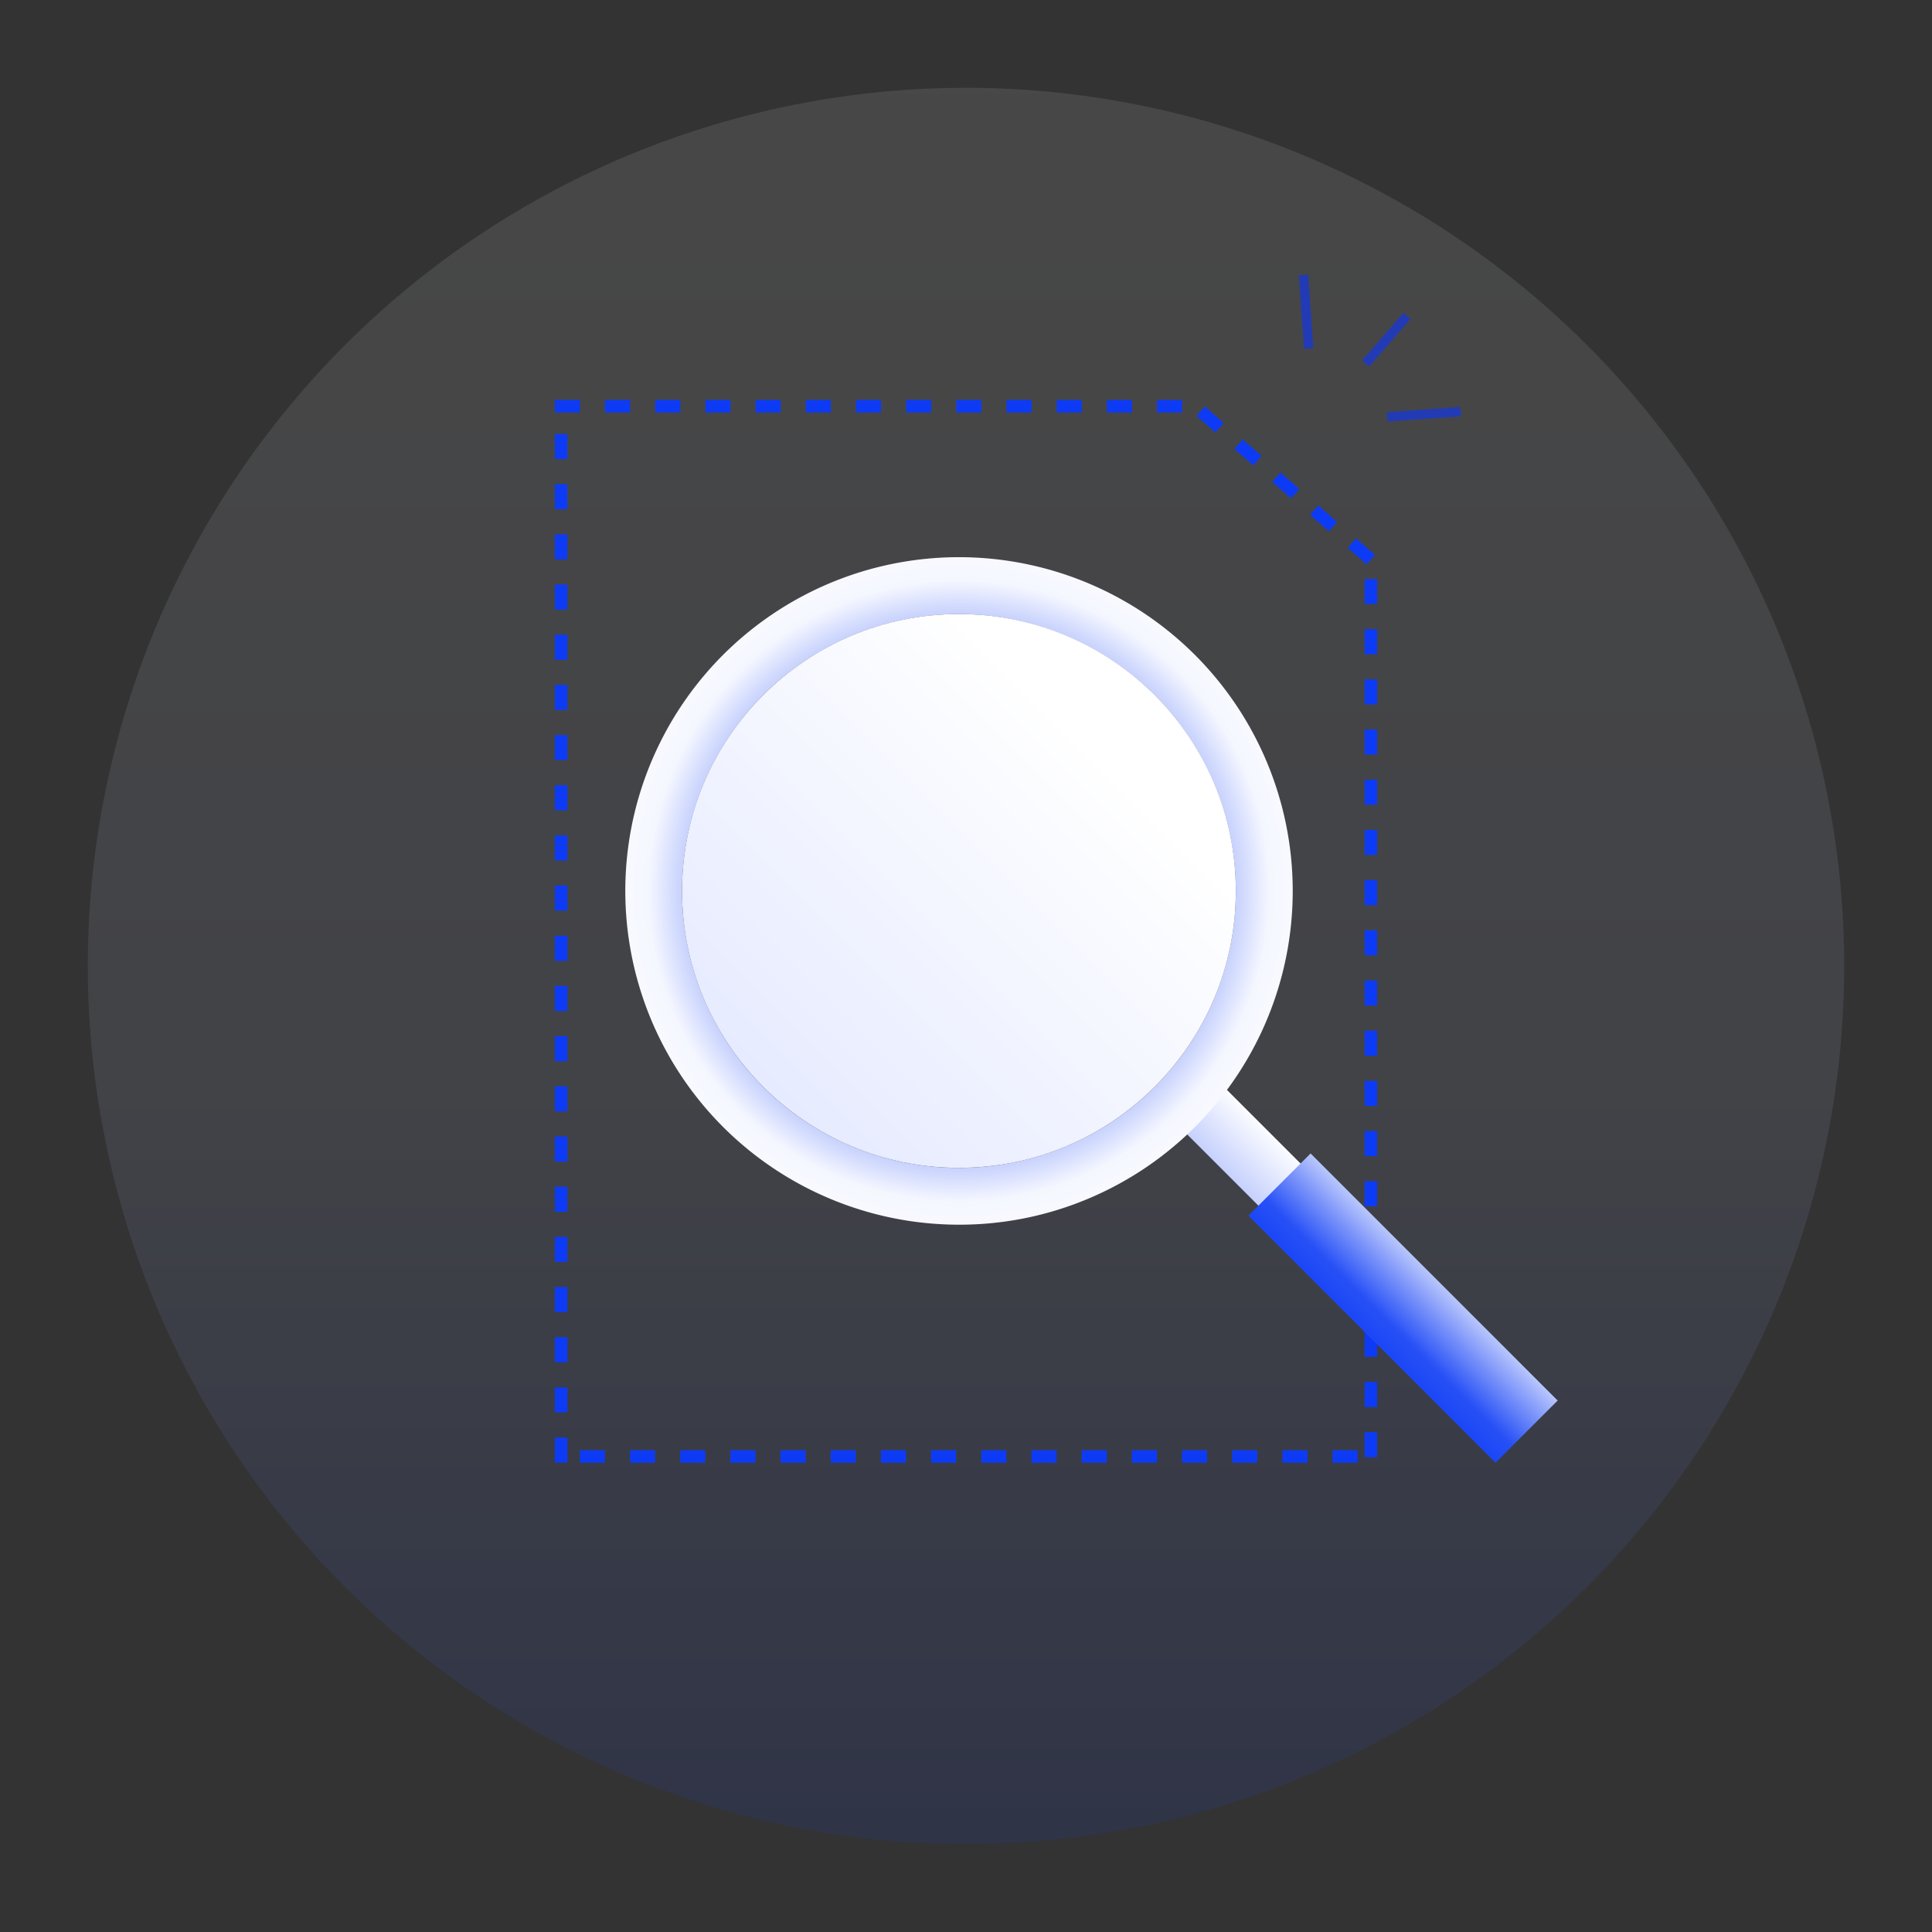 <svg xmlns="http://www.w3.org/2000/svg" xmlns:xlink="http://www.w3.org/1999/xlink" width="154" height="154" viewBox="0 0 154 154"><rect x="0" y="0" width="154" height="154" fill="#333333" stroke="none"/><defs><linearGradient id="a" x1="0.5" x2="0.5" y2="1" gradientUnits="objectBoundingBox"><stop offset="0" stop-color="#fff"/><stop offset="0.579" stop-color="#c3cefd"/><stop offset="1" stop-color="#0d3bf5"/></linearGradient><linearGradient id="b" x1="1.069" y1="0.628" x2="-3.384" y2="0.705" gradientUnits="objectBoundingBox"><stop offset="0" stop-color="#fff"/><stop offset="1" stop-color="#0d3bf5"/></linearGradient><linearGradient id="c" x1="1.35" y1="0.629" x2="-0.329" y2="0.633" gradientUnits="objectBoundingBox"><stop offset="0" stop-color="#fff"/><stop offset="0.64" stop-color="#2750f6"/><stop offset="1" stop-color="#0d3bf5"/></linearGradient><radialGradient id="d" cx="0.5" cy="0.5" r="0.581" gradientUnits="objectBoundingBox"><stop offset="0" stop-color="#0d3bf5"/><stop offset="0.445" stop-color="#3b60f7"/><stop offset="0.803" stop-color="#f5f7ff"/><stop offset="1" stop-color="#fff"/></radialGradient><linearGradient id="e" x1="0.624" y1="0.122" x2="-0.368" y2="1.114" gradientUnits="objectBoundingBox"><stop offset="0" stop-color="#fff"/><stop offset="1" stop-color="#d6deff"/></linearGradient></defs><rect width="154" height="154" fill="#fff" opacity="0"/><g transform="translate(-890 -419)"><path d="M70,0A70,70,0,1,1,0,70,70,70,0,0,1,70,0Z" transform="translate(897 426)" opacity="0.1" fill="url(#a)"/><g transform="translate(-2523.415 -1032.592)"><g transform="translate(3457.642 1483.474)" fill="none" stroke-dasharray="2 2"><path d="M0,0H51.208L65.546,12.5V84.716H0Z" stroke="none"/><path d="M 4 0 L 6 0 L 6 1 L 4 1 L 4 0 Z M 8 0 L 10 0 L 10 1 L 8 1 L 8 0 Z M 12 0 L 14 0 L 14 1 L 12 1 L 12 0 Z M 16 0 L 18 0 L 18 1 L 16 1 L 16 0 Z M 20 0 L 22 0 L 22 1 L 20 1 L 20 0 Z M 24 0 L 26 0 L 26 1 L 24 1 L 24 0 Z M 28 0 L 30 0 L 30 1 L 28 1 L 28 0 Z M 32 0 L 34 0 L 34 1 L 32 1 L 32 0 Z M 36 0 L 38 0 L 38 1 L 36 1 L 36 0 Z M 40 0 L 42 0 L 42 1 L 40 1 L 40 0 Z M 44 0 L 46 0 L 46 1 L 44 1 L 44 0 Z M 48 0 L 50 0 L 50 1 L 48 1 L 48 0 Z M 51.805 0.52 C 51.805 0.52 52.158 0.829 52.523 1.147 L 52.524 1.147 C 52.528 1.151 52.532 1.154 52.536 1.158 L 52.543 1.164 C 52.543 1.164 52.543 1.164 52.544 1.164 L 53.312 1.835 L 52.655 2.589 L 51.148 1.274 L 51.805 0.52 Z M 54.82 3.149 L 55.523 3.762 C 55.523 3.762 55.523 3.762 55.523 3.762 L 55.526 3.765 C 55.527 3.766 55.527 3.766 55.528 3.767 L 55.544 3.78 C 55.545 3.781 55.545 3.782 55.546 3.782 L 55.548 3.784 C 55.549 3.785 55.55 3.786 55.551 3.786 L 55.558 3.793 C 55.558 3.793 55.558 3.793 55.559 3.793 L 55.576 3.808 C 55.576 3.808 55.576 3.809 55.576 3.809 L 55.58 3.812 C 55.58 3.812 55.58 3.812 55.581 3.812 L 55.587 3.818 C 55.588 3.819 55.589 3.82 55.59 3.821 L 55.592 3.822 C 55.597 3.827 55.603 3.832 55.608 3.837 L 55.61 3.838 C 55.974 4.156 56.327 4.464 56.327 4.464 L 55.67 5.217 L 54.163 3.903 L 54.82 3.149 Z M 57.835 5.778 L 58.648 6.487 C 58.648 6.487 58.648 6.487 58.648 6.487 L 58.651 6.49 C 58.653 6.492 58.655 6.493 58.657 6.495 L 58.66 6.497 C 59.012 6.804 59.342 7.092 59.342 7.092 L 58.685 7.846 L 57.178 6.532 L 57.835 5.778 Z M 60.85 8.407 L 62.152 9.542 C 62.152 9.542 62.152 9.542 62.152 9.543 L 62.155 9.545 C 62.155 9.545 62.156 9.545 62.156 9.546 L 62.163 9.552 C 62.164 9.553 62.165 9.553 62.165 9.554 L 62.179 9.566 C 62.181 9.567 62.182 9.568 62.184 9.57 L 62.185 9.571 C 62.188 9.574 62.192 9.577 62.195 9.58 L 62.197 9.581 C 62.2 9.584 62.204 9.587 62.207 9.59 L 62.207 9.59 C 62.209 9.592 62.211 9.593 62.213 9.595 L 62.213 9.595 C 62.214 9.596 62.216 9.598 62.217 9.599 L 62.22 9.602 C 62.305 9.676 62.357 9.721 62.357 9.721 L 61.7 10.475 L 60.193 9.16 L 60.85 8.407 Z M 63.865 11.035 C 63.865 11.035 64.133 11.269 64.443 11.539 L 64.444 11.54 C 64.446 11.542 64.449 11.545 64.451 11.547 L 64.452 11.548 C 64.454 11.549 64.455 11.55 64.456 11.551 L 65.372 12.35 L 64.715 13.103 L 63.207 11.789 L 63.865 11.035 Z M 64.546 14.27 L 65.546 14.27 C 65.546 14.27 65.546 16.27 65.546 16.27 L 64.546 16.27 L 64.546 14.27 Z M 64.546 18.27 L 65.546 18.27 C 65.546 18.27 65.546 20.27 65.546 20.27 L 64.546 20.27 L 64.546 18.27 Z M 64.546 22.27 L 65.546 22.27 C 65.546 22.27 65.546 24.27 65.546 24.27 L 64.546 24.27 L 64.546 22.27 Z M 64.546 26.27 L 65.546 26.27 C 65.546 26.27 65.546 28.27 65.546 28.27 L 64.546 28.27 L 64.546 26.27 Z M 64.546 30.27 L 65.546 30.27 C 65.546 30.27 65.546 32.27 65.546 32.27 L 64.546 32.27 L 64.546 30.27 Z M 64.546 34.27 L 65.546 34.27 C 65.546 34.27 65.546 36.27 65.546 36.27 L 64.546 36.27 L 64.546 34.27 Z M 64.546 38.27 L 65.546 38.27 C 65.546 38.27 65.546 40.27 65.546 40.27 L 64.546 40.27 L 64.546 38.27 Z M 64.546 42.27 L 65.546 42.27 C 65.546 42.27 65.546 44.27 65.546 44.27 L 64.546 44.27 L 64.546 42.27 Z M 64.546 46.27 L 65.546 46.27 C 65.546 46.27 65.546 48.27 65.546 48.27 L 64.546 48.27 L 64.546 46.27 Z M 64.546 50.27 L 65.546 50.27 C 65.546 50.27 65.546 52.27 65.546 52.27 L 64.546 52.27 L 64.546 50.27 Z M 64.546 54.27 L 65.546 54.27 C 65.546 54.27 65.546 56.27 65.546 56.27 L 64.546 56.27 L 64.546 54.27 Z M 64.546 58.27 L 65.546 58.27 C 65.546 58.27 65.546 60.27 65.546 60.27 L 64.546 60.27 L 64.546 58.27 Z M 64.546 62.27 L 65.546 62.27 C 65.546 62.27 65.546 64.27 65.546 64.27 L 64.546 64.27 L 64.546 62.27 Z M 64.546 66.27 L 65.546 66.27 C 65.546 66.27 65.546 68.27 65.546 68.27 L 64.546 68.27 L 64.546 66.27 Z M 64.546 70.27 L 65.546 70.27 C 65.546 70.27 65.546 72.27 65.546 72.27 L 64.546 72.27 L 64.546 70.27 Z M 64.546 74.27 L 65.546 74.27 C 65.546 74.27 65.546 76.27 65.546 76.27 L 64.546 76.27 L 64.546 74.27 Z M 64.546 78.27 L 65.546 78.27 C 65.546 78.27 65.546 80.27 65.546 80.27 L 64.546 80.27 L 64.546 78.27 Z M 64.546 82.27 L 65.546 82.27 C 65.546 82.27 65.546 84.27 65.546 84.27 L 64.546 84.27 L 64.546 82.27 Z M 61.992 83.716 L 63.992 83.716 L 63.992 84.716 C 63.992 84.716 61.992 84.716 61.992 84.716 L 61.992 83.716 Z M 57.992 83.716 L 59.992 83.716 L 59.992 84.716 C 59.992 84.716 57.992 84.716 57.992 84.716 L 57.992 83.716 Z M 53.992 83.716 L 55.992 83.716 L 55.992 84.716 C 55.992 84.716 53.992 84.716 53.992 84.716 L 53.992 83.716 Z M 49.992 83.716 L 51.992 83.716 L 51.992 84.716 C 51.992 84.716 49.992 84.716 49.992 84.716 L 49.992 83.716 Z M 45.992 83.716 L 47.992 83.716 L 47.992 84.716 C 47.992 84.716 45.992 84.716 45.992 84.716 L 45.992 83.716 Z M 41.992 83.716 L 43.992 83.716 L 43.992 84.716 C 43.992 84.716 41.992 84.716 41.992 84.716 L 41.992 83.716 Z M 37.992 83.716 L 39.992 83.716 L 39.992 84.716 C 39.992 84.716 37.992 84.716 37.992 84.716 L 37.992 83.716 Z M 33.992 83.716 L 35.992 83.716 L 35.992 84.716 C 35.992 84.716 33.992 84.716 33.992 84.716 L 33.992 83.716 Z M 29.992 83.716 L 31.992 83.716 L 31.992 84.716 C 31.992 84.716 29.992 84.716 29.992 84.716 L 29.992 83.716 Z M 25.992 83.716 L 27.992 83.716 L 27.992 84.716 C 27.992 84.716 25.992 84.716 25.992 84.716 L 25.992 83.716 Z M 21.992 83.716 L 23.992 83.716 L 23.992 84.716 C 23.992 84.716 21.992 84.716 21.992 84.716 L 21.992 83.716 Z M 17.992 83.716 L 19.992 83.716 L 19.992 84.716 C 19.992 84.716 17.992 84.716 17.992 84.716 L 17.992 83.716 Z M 13.992 83.716 L 15.992 83.716 L 15.992 84.716 C 15.992 84.716 13.992 84.716 13.992 84.716 L 13.992 83.716 Z M 9.992 83.716 L 11.992 83.716 L 11.992 84.716 C 11.992 84.716 9.992 84.716 9.992 84.716 L 9.992 83.716 Z M 5.992 83.716 L 7.992 83.716 L 7.992 84.716 C 7.992 84.716 5.992 84.716 5.992 84.716 L 5.992 83.716 Z M 1.992 83.716 L 3.992 83.716 L 3.992 84.716 C 3.992 84.716 1.992 84.716 1.992 84.716 L 1.992 83.716 Z M 0 82.708 L 1 82.708 L 1 84.708 L 0 84.708 L 0 82.708 Z M 0 78.708 L 1 78.708 L 1 80.708 L 0 80.708 L 0 78.708 Z M 0 74.708 L 1 74.708 L 1 76.708 L 0 76.708 L 0 74.708 Z M 0 70.708 L 1 70.708 L 1 72.708 L 0 72.708 L 0 70.708 Z M 0 66.708 L 1 66.708 L 1 68.708 L 0 68.708 L 0 66.708 Z M 0 62.708 L 1 62.708 L 1 64.708 L 0 64.708 L 0 62.708 Z M 0 58.708 L 1 58.708 L 1 60.708 L 0 60.708 L 0 58.708 Z M 0 54.708 L 1 54.708 L 1 56.708 L 0 56.708 L 0 54.708 Z M 0 50.708 L 1 50.708 L 1 52.708 L 0 52.708 L 0 50.708 Z M 0 46.708 L 1 46.708 L 1 48.708 L 0 48.708 L 0 46.708 Z M 0 42.708 L 1 42.708 L 1 44.708 L 0 44.708 L 0 42.708 Z M 0 38.708 L 1 38.708 L 1 40.708 L 0 40.708 L 0 38.708 Z M 0 34.708 L 1 34.708 L 1 36.708 L 0 36.708 L 0 34.708 Z M 0 30.708 L 1 30.708 L 1 32.708 L 0 32.708 L 0 30.708 Z M 0 26.708 L 1 26.708 L 1 28.708 L 0 28.708 L 0 26.708 Z M 0 22.708 L 1 22.708 L 1 24.708 L 0 24.708 L 0 22.708 Z M 0 18.708 L 1 18.708 L 1 20.708 L 0 20.708 L 0 18.708 Z M 0 14.708 L 1 14.708 L 1 16.708 L 0 16.708 L 0 14.708 Z M 0 10.708 L 1 10.708 L 1 12.708 L 0 12.708 L 0 10.708 Z M 0 6.708 L 1 6.708 L 1 8.708 L 0 8.708 L 0 6.708 Z M 0 2.708 L 1 2.708 L 1 4.708 L 0 4.708 L 0 2.708 Z M 0 0 L 2 0 L 2 1 L 0 1 L 0 0 Z" stroke="none" fill="#0d3bf5"/></g></g><g transform="translate(-13.162 10.42)"><g transform="translate(953 453)"><rect width="4.75" height="21.062" transform="translate(43.744 44.958) rotate(-45)" fill="url(#b)"/><rect width="7.014" height="27.853" transform="translate(49.669 52.483) rotate(-45)" fill="url(#c)"/><path d="M26.6,53.2A26.606,26.606,0,0,1,16.246,2.09,26.606,26.606,0,0,1,36.953,51.108,26.431,26.431,0,0,1,26.6,53.2Zm0-48.67A22.071,22.071,0,1,0,48.671,26.6,22.1,22.1,0,0,0,26.6,4.528Z" transform="translate(0)" fill="url(#d)"/><circle cx="22.071" cy="22.071" r="22.071" transform="translate(4.528 4.527)" fill="url(#e)"/></g></g><g transform="translate(995.837 438.699) rotate(41)"><line x2="4.156" y2="4.156" transform="translate(0 2.945)" fill="none" stroke="#223bb5" stroke-miterlimit="10" stroke-width="0.75"/><line x1="4.156" y2="4.156" transform="translate(12.449 2.945)" fill="none" stroke="#223bb5" stroke-miterlimit="10" stroke-width="0.75"/><line y2="5.023" transform="translate(8.363 0)" fill="none" stroke="#223bb5" stroke-miterlimit="10" stroke-width="0.75"/></g></g></svg>